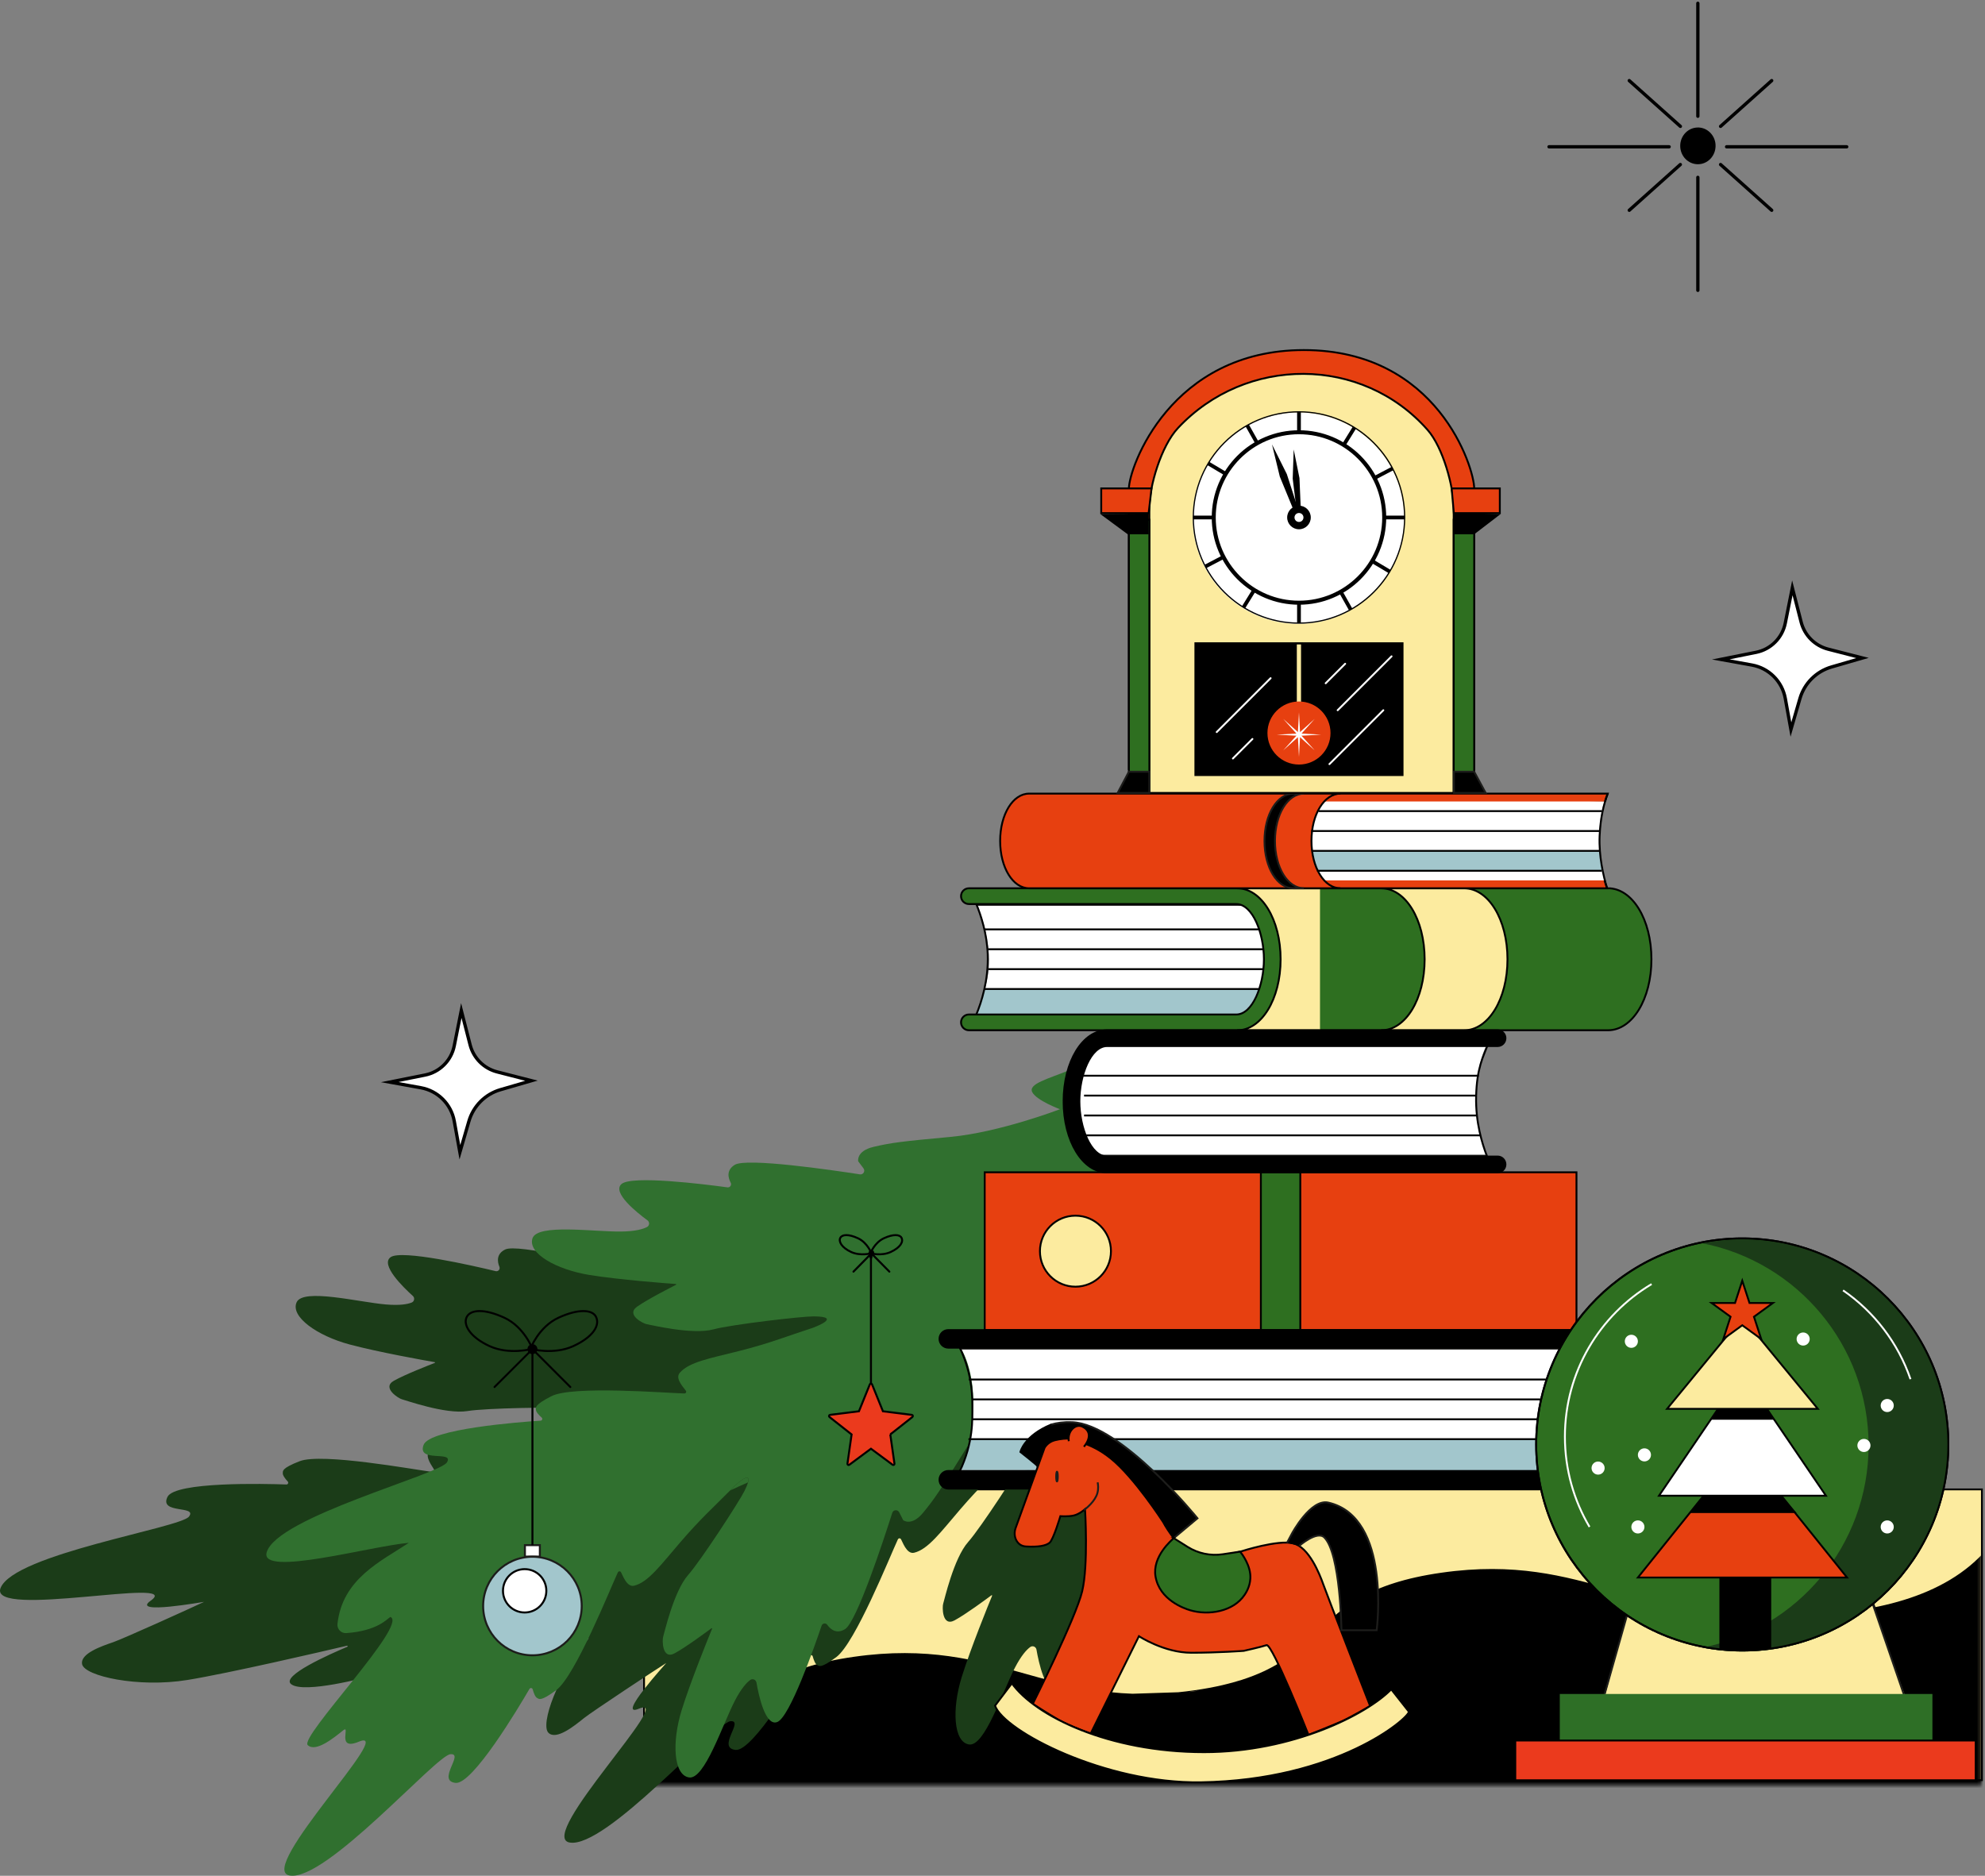 <?xml version="1.0" encoding="UTF-8"?> <svg xmlns="http://www.w3.org/2000/svg" width="601" height="568" viewBox="0 0 601 568" fill="none"><rect x="0" y="0" width="601" height="568" fill="#808080" stroke="none"/><path d="M600.067 451H195V539.044H600.067V451Z" fill="#FCEB9F" stroke="black" stroke-width="0.557" stroke-miterlimit="10"></path><mask id="mask0_821_6909" style="mask-type:luminance" maskUnits="userSpaceOnUse" x="195" y="452" width="405" height="89"><path d="M599.855 452.51H195V540.554H599.855V452.51Z" fill="white"></path></mask><g mask="url(#mask0_821_6909)"><path d="M620.46 461.888C620.176 461.648 613.272 450.287 604.892 452.549C604.87 452.549 601.783 468.803 601.771 468.82C576.14 499.427 509.487 486.528 503.023 485.151C500.193 484.55 497.457 483.87 494.771 483.145C492.526 482.555 490.313 481.931 488.118 481.312C473.659 477.245 458.703 473.032 436.382 476.231C414.071 479.423 406.354 486.873 398.898 494.083C398.642 494.329 398.386 494.579 398.129 494.824L387.787 503.277C384.6 505.283 380.795 507.116 375.964 508.671C374.181 509.234 372.264 509.769 370.18 510.254C367.6 510.855 364.769 511.385 361.655 511.83C359.972 512.07 358.328 512.271 356.723 512.427L342.882 512.878C340.592 512.794 338.386 512.633 336.24 512.399C331.688 511.602 324.01 510.153 318.95 509.145C315.992 508.387 313.105 507.573 310.241 506.771C295.776 502.703 280.821 498.496 258.505 501.695C236.188 504.888 228.477 512.337 221.021 519.542C215.003 525.354 208.824 531.327 194.894 535.066C191.645 535.941 187.968 536.693 183.778 537.295C169.602 539.323 164.493 540.159 168.493 539.663L167.117 539.852L167.173 584.635C167.173 584.635 621.218 586.312 622.934 584.468L620.46 461.877V461.888ZM359.961 512.326C360.568 512.248 361.187 512.165 361.805 512.076C362.24 512.014 362.663 511.947 363.087 511.886C361.638 512.165 360.535 512.326 359.961 512.326Z" fill="black"></path></g><path d="M439.094 386.185C445.101 385.514 429.838 395.226 439.094 386.185C433.082 386.856 432.952 384.429 434.031 381.929C435.117 379.434 437.145 373.757 434.713 376.53C432.281 379.298 416.131 401.295 411.199 405.614C406.266 409.932 402.146 414.791 400.459 412.495C398.771 410.194 399.572 402.687 399.572 402.687C399.572 402.687 385.161 415.939 377.308 428.628C369.454 441.312 367.75 443.874 364.261 448.097C360.749 452.342 358.243 450.347 358.243 450.347L357.032 447.96C356.572 447.045 355.237 447.148 354.93 448.125C352.299 456.388 344.173 481.146 340.632 483.334C338.07 484.92 336.274 483.454 335.251 482.033C334.785 481.385 333.791 481.527 333.535 482.283C331.245 489.051 323.943 509.855 320.164 511.44C316.516 512.969 314.464 503.291 313.811 499.507C313.657 498.632 312.64 498.206 311.93 498.728C310.822 499.535 309.214 501.28 307.276 505.019C303.497 512.321 298.133 528.937 293.41 528.238C288.688 527.545 288.171 517.555 291.154 507.9C293.854 499.189 299.326 485.755 300.377 483.215C300.428 483.096 300.292 482.988 300.184 483.061C298.61 484.238 292.37 488.846 289.029 490.648C285.188 492.722 285.256 486.494 285.568 485.607C285.881 484.727 288.722 471.884 293.138 466.912C296.968 462.599 308.685 444.562 310.191 441.488C314.197 433.316 307.066 440.073 306.872 440.272C301.23 446.074 297.235 449.455 290.688 457.092C284.773 463.991 280.982 469.173 276.766 470.179C274.425 470.736 273.186 466.554 272.72 465.985C272.481 465.696 272.01 465.781 271.856 466.122C269.436 471.327 258.951 497.512 253.212 501.78C248.365 505.383 247.967 504.434 247.455 504.201C246.813 503.911 246.347 502.593 246.069 501.558C245.944 501.098 245.33 501.018 245.091 501.428C241.847 507.008 227.867 530.443 222.713 529.886C216.855 529.249 225.486 520.822 221.145 521.197C216.798 521.572 183.299 560.004 172.411 557.918C162.404 555.997 205.353 512.457 193.38 517.43C186.385 520.334 201.898 503.462 201.705 503.581C199.182 505.15 179.247 518.288 176.781 520.282C173.821 522.675 168.468 526.982 166.081 524.732C163.473 522.283 168.746 507.303 178.298 496.058C177.23 496.711 176.616 497.092 176.616 497.092C176.616 497.092 171.701 497.563 172.65 494.989C173.605 492.415 170.581 493.688 170.581 493.688C170.581 493.688 148.573 503.121 144.277 503.917C139.987 504.706 132.514 505.587 134.082 502.371C135.156 500.166 138.685 497.575 140.805 496.16C140.987 496.041 140.833 495.768 140.64 495.847L111.454 507.73C111.454 507.73 92.065 513.009 88.156 509.98C84.957 507.502 99.708 500.95 105.158 498.654C105.351 498.575 105.255 498.291 105.05 498.336C97.282 500.16 69.523 506.621 56.76 508.707C41.837 511.145 25.556 507.525 24.858 503.928C24.233 500.706 30.728 498.478 34.33 497.245C37.337 496.217 59.084 486.369 61.755 485.067C61.953 484.965 39.405 489.091 45.599 484.721C56.191 477.248 -3.55 490.358 0.167 480.874C4.213 470.548 54.583 462.701 57.22 459.229C59.856 455.757 48.116 458.558 50.708 453.268C52.986 448.608 80.263 449.284 86.712 449.512C87.19 449.529 87.445 448.966 87.121 448.614C86.394 447.824 85.53 446.727 85.621 446.034C85.695 445.483 85.11 444.636 90.747 442.454C97.413 439.874 125.155 444.966 130.849 445.699C131.224 445.75 131.548 445.397 131.429 445.039C131.201 444.346 128.32 441.062 130.042 439.385C133.139 436.351 139.543 435.913 148.533 434.583C158.483 433.117 163.473 431.543 171.388 429.867C171.655 429.81 181.174 427.378 172.127 426.406C168.723 426.043 147.22 426.338 141.526 427.276C134.969 428.355 122.592 423.917 121.683 423.713C120.768 423.502 115.461 420.241 119.262 418.098C122.569 416.234 129.798 413.41 131.627 412.706C131.752 412.654 131.73 412.49 131.605 412.467C128.894 411.995 114.608 409.461 105.806 407.103C96.049 404.483 87.872 398.715 89.804 394.351C91.73 389.987 108.647 394.311 116.841 394.999C121.041 395.357 123.371 394.925 124.644 394.419C125.468 394.095 125.649 393.004 124.99 392.413C122.138 389.839 115.04 382.946 118.279 380.673C121.638 378.32 143.129 383.236 150.079 384.912C150.852 385.094 151.505 384.332 151.204 383.594C150.55 381.969 150.266 379.667 152.971 378.349C156.716 376.519 181.992 382.849 190.385 385.031C191.368 385.287 192.17 384.213 191.641 383.338L190.266 381.037C190.266 381.037 189.919 377.86 195.38 377.15C200.813 376.445 203.893 376.377 218.809 376.496C233.726 376.616 252.621 371.496 252.621 371.496C252.621 371.496 245.847 368.16 244.802 365.512C243.756 362.858 250.069 361.96 256.349 360.096C262.633 358.227 289.853 356.295 293.49 355.709C297.127 355.13 291.251 353.823 288.563 353.402C285.875 352.987 283.886 351.578 287.66 346.85C291.433 342.128 302.184 343.549 314.765 340.537C327.352 337.531 365.21 332.644 374.097 328.024C382.564 323.626 415.614 333.28 439.668 326.359" fill="#1B3C18"></path><path d="M131.764 452.364C131.247 449.676 131.156 450.546 131.764 452.364Z" fill="#30702F"></path><path d="M353.305 307.851C350.026 312.931 352.14 314.13 354.856 314.278C357.578 314.42 363.556 315.13 359.993 316.073C356.436 317.022 329.546 321.676 323.483 324.165C317.419 326.66 311.237 328.183 312.538 330.717C313.845 333.252 320.925 335.883 320.925 335.883C320.925 335.883 302.639 342.884 287.779 344.259C272.925 345.634 269.873 346.02 264.537 347.265C259.173 348.515 259.838 351.646 259.838 351.646L261.44 353.788C262.054 354.612 261.366 355.76 260.361 355.601C251.791 354.277 226.004 350.515 222.464 352.715C219.901 354.306 220.418 356.562 221.23 358.113C221.605 358.818 221.031 359.647 220.242 359.539C213.161 358.573 191.283 355.84 188.181 358.522C185.186 361.102 192.937 367.256 196.034 369.524C196.75 370.046 196.676 371.149 195.886 371.552C194.67 372.183 192.397 372.848 188.186 372.916C179.964 373.047 162.7 370.45 161.217 374.979C159.734 379.519 168.445 384.435 178.418 386.06C187.419 387.526 201.887 388.606 204.632 388.805C204.757 388.816 204.796 388.981 204.677 389.043C202.927 389.93 196.023 393.464 192.914 395.652C189.345 398.164 194.954 400.88 195.886 400.994C196.812 401.102 209.575 404.278 215.991 402.545C221.56 401.039 242.926 398.584 246.353 398.607C255.451 398.664 246.222 402.039 245.961 402.119C238.255 404.591 233.448 406.653 223.697 409.114C214.883 411.342 208.558 412.421 205.774 415.751C204.234 417.598 207.427 420.57 207.729 421.241C207.876 421.582 207.592 421.962 207.217 421.951C201.478 421.803 173.366 419.524 166.99 422.758C161.603 425.497 162.274 426.27 162.257 426.832C162.228 427.531 163.2 428.537 164.007 429.253C164.359 429.566 164.16 430.151 163.689 430.185C157.245 430.606 130.036 432.674 128.241 437.538C126.201 443.067 137.589 439.095 135.316 442.817C133.048 446.539 83.718 459.41 80.734 470.082C78.626 477.623 112.449 468.122 123.791 467.179C115.444 472.713 103.681 478.01 102.175 491.722C102.004 493.29 103.283 494.625 104.857 494.512C114.273 493.836 117.217 490.221 118.188 489.619C123.831 491.739 90.56 525.988 93.174 528.431C95.56 530.681 100.913 526.374 103.874 523.982C106.34 521.987 101.601 530.323 108.602 527.414C120.569 522.442 77.62 565.987 87.627 567.902C98.515 569.988 132.014 531.562 136.361 531.187C140.703 530.812 132.077 539.239 137.935 539.87C143.089 540.433 157.063 516.998 160.308 511.412C160.552 511.003 161.166 511.088 161.285 511.548C161.563 512.582 162.035 513.901 162.672 514.19C163.183 514.423 163.581 515.372 168.428 511.77C174.167 507.502 184.652 481.317 187.072 476.112C187.232 475.771 187.703 475.685 187.942 475.975C188.402 476.538 189.641 480.726 191.982 480.163C196.204 479.157 199.989 473.975 205.91 467.082C212.047 459.922 215.934 456.507 221.049 451.33C221.049 451.33 221.049 451.324 221.054 451.324C221.395 450.978 221.742 450.625 222.094 450.262C222.253 450.091 227.561 445.062 226.487 448.875C226.305 449.494 225.964 450.341 225.407 451.478C223.901 454.552 212.184 472.588 208.359 476.901C203.95 481.874 201.103 494.716 200.79 495.597C200.478 496.478 200.409 502.712 204.251 500.632C207.592 498.831 213.832 494.222 215.406 493.046C215.514 492.972 215.644 493.08 215.599 493.199C214.553 495.739 209.075 509.173 206.376 517.884C203.393 527.539 203.91 537.523 208.632 538.222C213.349 538.915 218.713 522.3 222.492 514.997C224.435 511.258 226.044 509.519 227.146 508.707C227.862 508.184 228.879 508.61 229.033 509.485C229.68 513.27 231.737 522.947 235.38 521.419C239.159 519.828 246.467 499.029 248.757 492.261C249.013 491.506 250.007 491.358 250.473 492.011C251.496 493.426 253.291 494.892 255.854 493.313C259.4 491.119 267.521 466.36 270.152 458.098C270.464 457.126 271.794 457.024 272.254 457.939L273.465 460.325C273.465 460.325 275.965 462.314 279.477 458.075C282.966 453.847 284.676 451.29 292.524 438.601C300.377 425.912 314.788 412.66 314.788 412.66C314.788 412.66 313.993 420.172 315.675 422.474C317.368 424.764 321.488 419.905 326.42 415.592C331.353 411.273 347.503 389.276 349.929 386.509C352.361 383.741 350.333 389.413 349.253 391.907C348.173 394.408 348.304 396.834 354.316 396.163L354.669 359.744C358.311 355.544 361.954 351.345 365.687 347.225C372.722 339.451 380.115 332.03 387.173 324.29L353.305 307.851ZM131.764 452.364C131.247 449.676 131.156 450.546 131.764 452.364Z" fill="#30702F"></path><path d="M131.764 452.364C131.247 449.676 131.156 450.546 131.764 452.364Z" fill="#30702F"></path><path d="M226.487 448.875C224.663 449.665 222.85 450.477 221.054 451.324C221.395 450.977 221.742 450.625 222.094 450.261C222.253 450.091 227.561 445.062 226.487 448.875Z" fill="#30702F"></path><path d="M394.793 240.308L485.953 242.694C485.941 242.217 483.845 246.695 484.282 256.378C484.561 262.549 486.345 268.192 486.345 268.192L394.793 267.783V240.308Z" fill="white"></path><path d="M484.975 263.674H397.009V257.651H484.402L484.975 263.674Z" fill="#A2C6CC"></path><path d="M481.918 408.364C479.048 404.784 467.32 408.267 462.734 408.296L290.773 408.364C290.796 407.745 295.416 414.978 294.575 427.531C294.575 427.611 294.41 429.861 294.41 429.941C294.41 437.163 290.506 445.698 290.506 445.698C293.251 448.687 306.719 445.21 311.151 445.176L462.08 446.869C466.53 446.835 474.491 449.136 477.31 445.698L481.066 440.88C485.566 435.402 489.936 424.434 485.504 418.899L481.918 408.37V408.364Z" fill="white"></path><path d="M475.088 445.42L291.075 445.147L293.956 435.782H482.793C482.793 438.146 478.827 445.437 475.088 445.414V445.42Z" fill="#A2C6CC"></path><path d="M388.9 272.681L295.706 274C295.717 273.522 299.849 282.898 299.411 292.582C299.133 298.753 295.467 307.447 295.467 307.447L390.349 308.515L388.906 272.681H388.9Z" fill="white"></path><path d="M472.912 309.106L295.462 308.515L297.974 299.764H482.794C482.794 302.128 476.651 309.129 472.912 309.101V309.106Z" fill="#A2C6CC"></path><path d="M455.057 281.347L444.51 338.843L453.932 434.561L339.752 435.782H298.076V421.008H332.705V339.736H331.387C329.279 339.736 327.551 338.008 327.551 335.9V330.376C327.551 328.257 329.273 326.541 331.387 326.541H332.705L374.927 307.152L375.859 306.737C378.791 304.941 379.581 302.793 381.041 299.679L381.132 299.48L332.694 281.347H455.051H455.057Z" fill="white"></path><path d="M331.433 315.437L450.204 316.505C450.187 315.886 446.351 323.205 446.914 335.763C447.272 343.764 451.198 352.527 451.198 352.527L331.433 351.055L321.84 333.473L331.433 315.431V315.437Z" fill="white"></path><path d="M384.252 309.59H294.223C294.661 308.93 295.075 308.214 295.462 307.447H385.258C384.94 308.203 384.604 308.919 384.246 309.59H384.252Z" fill="white" stroke="#1D1D1B" stroke-width="0.568" stroke-miterlimit="10"></path><path d="M295.706 274C295.252 273.045 294.757 272.158 294.229 271.363H384.258C384.69 272.181 385.099 273.062 385.474 274H295.712H295.706Z" fill="white" stroke="#1D1D1B" stroke-width="0.568" stroke-miterlimit="10"></path><path d="M486.851 268.976H293.359C292.041 268.976 290.973 270.045 290.973 271.363C290.973 272.681 292.041 273.75 293.359 273.75H374.302C379.24 273.75 382.678 282.563 382.678 290.473C382.678 298.384 379.24 307.197 374.302 307.197H293.359C292.041 307.197 290.973 308.266 290.973 309.584C290.973 310.902 292.041 311.971 293.359 311.971H486.851C494.227 311.971 500.006 302.526 500.006 290.468C500.006 278.409 494.227 268.965 486.851 268.965V268.976Z" fill="#2E6F20" stroke="black" stroke-width="0.568" stroke-miterlimit="10"></path><path d="M399.658 268.976H374.575C381.951 268.976 387.73 278.421 387.73 290.479C387.73 302.537 381.951 311.982 374.575 311.982H399.658" fill="#FCEB9F"></path><path d="M399.658 268.976H374.575C381.951 268.976 387.73 278.421 387.73 290.479C387.73 302.537 381.951 311.982 374.575 311.982H399.658" stroke="black" stroke-width="0.568" stroke-miterlimit="10"></path><path d="M431.338 290.479C431.338 302.537 425.559 311.982 418.183 311.982H443.266C450.642 311.982 456.421 302.537 456.421 290.479C456.421 278.421 450.642 268.976 443.266 268.976H418.183C425.559 268.976 431.338 278.421 431.338 290.479Z" fill="#FCEB9F" stroke="black" stroke-width="0.568" stroke-miterlimit="10"></path><path d="M477.31 354.976H298.138V402.755H477.31V354.976Z" fill="#E74010" stroke="black" stroke-width="0.568" stroke-miterlimit="10"></path><path d="M393.697 354.976H381.752V402.755H393.697V354.976Z" fill="#2E6F20" stroke="black" stroke-width="0.568" stroke-miterlimit="10"></path><path d="M325.614 389.617C331.552 389.617 336.365 384.804 336.365 378.866C336.365 372.928 331.552 368.114 325.614 368.114C319.676 368.114 314.862 372.928 314.862 378.866C314.862 384.804 319.676 389.617 325.614 389.617Z" fill="#FCEB9F" stroke="black" stroke-width="0.568" stroke-miterlimit="10"></path><path d="M485.816 266.59C486.049 267.419 486.305 268.215 486.584 268.976H381.774C381.536 268.209 381.314 267.408 381.109 266.59" fill="#E74010"></path><path d="M485.816 266.59C486.049 267.419 486.305 268.215 486.584 268.976H381.774C381.536 268.209 381.314 267.408 381.109 266.59" stroke="black" stroke-width="0.568" stroke-miterlimit="10"></path><path d="M381.234 242.7C381.445 241.876 381.683 241.081 381.933 240.313H486.771C486.476 241.075 486.203 241.87 485.958 242.7" fill="#E74010"></path><path d="M381.234 242.7C381.445 241.876 381.683 241.081 381.933 240.313H486.771C486.476 241.075 486.203 241.87 485.958 242.7" stroke="black" stroke-width="0.568" stroke-miterlimit="10"></path><path d="M397.072 254.645C397.072 246.61 400.925 240.313 405.84 240.313H311.583C306.668 240.313 302.815 246.61 302.815 254.645C302.815 262.68 306.668 268.976 311.583 268.976H405.84C400.925 268.976 397.072 262.68 397.072 254.645Z" fill="#E74010" stroke="black" stroke-width="0.568" stroke-miterlimit="10"></path><path d="M386.025 254.645C386.025 246.61 389.877 240.313 394.793 240.313H391.616C386.701 240.313 382.848 246.61 382.848 254.645C382.848 262.68 386.701 268.976 391.616 268.976H394.793C389.877 268.976 386.025 262.68 386.025 254.645Z" fill="black" stroke="#1D1D1B" stroke-width="0.568" stroke-miterlimit="10"></path><path d="M330.273 314.369H451.625C451.187 315.028 450.772 315.744 450.386 316.511H329.262C329.58 315.755 329.915 315.039 330.273 314.369Z" fill="white" stroke="#1D1D1B" stroke-width="0.568" stroke-miterlimit="10"></path><path d="M450.153 349.953C450.608 350.907 451.102 351.794 451.63 352.589H330.279C329.847 351.771 329.438 350.89 329.063 349.953H450.153Z" fill="white" stroke="#1D1D1B" stroke-width="0.568" stroke-miterlimit="10"></path><path d="M335.183 354.976H453.42C454.739 354.976 455.807 353.908 455.807 352.59C455.807 351.271 454.739 350.203 453.42 350.203H335.183C330.245 350.203 326.807 341.389 326.807 333.479C326.807 325.569 330.245 316.755 335.183 316.755H453.42C454.739 316.755 455.807 315.687 455.807 314.369C455.807 313.05 454.739 311.982 453.42 311.982H335.183C327.807 311.982 322.028 321.426 322.028 333.485C322.028 345.543 327.807 354.988 335.183 354.988V354.976Z" fill="black" stroke="black" stroke-width="0.568" stroke-miterlimit="10"></path><path d="M480.566 448.085H289.126C289.615 447.352 290.075 446.551 290.507 445.693H481.691C481.339 446.534 480.964 447.335 480.566 448.085Z" fill="white" stroke="#1D1D1B" stroke-width="0.568" stroke-miterlimit="10"></path><path d="M290.774 408.364C290.263 407.296 289.717 406.307 289.126 405.42H480.566C481.049 406.33 481.504 407.318 481.919 408.364H290.774Z" fill="white" stroke="#1D1D1B" stroke-width="0.568" stroke-miterlimit="10"></path><path d="M475.088 402.755H287.12C285.648 402.755 284.455 403.949 284.455 405.42C284.455 406.892 285.648 408.086 287.12 408.086H475.088C480.594 408.086 484.436 417.922 484.436 426.753C484.436 435.584 480.594 445.42 475.088 445.42H287.12C285.648 445.42 284.455 446.613 284.455 448.085C284.455 449.557 285.648 450.75 287.12 450.75H475.088C483.322 450.75 489.766 440.209 489.766 426.753C489.766 413.297 483.316 402.755 475.088 402.755Z" fill="black" stroke="black" stroke-width="0.568" stroke-miterlimit="10"></path><path d="M290.518 407.91C293.887 415.036 294.405 420.889 294.399 425.702C294.399 429.702 294.791 436.72 290.506 445.699" stroke="black" stroke-width="0.568" stroke-miterlimit="10"></path><path d="M486.771 240.308C485.635 243.325 484.566 247.456 484.316 253.156C484.055 259.151 485.436 265.277 486.584 268.976" stroke="black" stroke-width="0.568" stroke-miterlimit="10"></path><path d="M295.626 273.835C296.951 277.051 298.82 282.592 299.053 288.951C299.337 296.895 297.093 303.572 295.655 307.072" stroke="black" stroke-width="0.568" stroke-miterlimit="10"></path><path d="M450.392 316.511C449.17 319.801 447.119 323.313 446.925 332.041C446.755 339.872 448.744 346.265 450.153 349.958" stroke="black" stroke-width="0.568" stroke-miterlimit="10"></path><path d="M447.732 325.734H327.62" stroke="black" stroke-width="0.568" stroke-miterlimit="10"></path><path d="M446.914 331.751H328.222" stroke="black" stroke-width="0.568" stroke-miterlimit="10"></path><path d="M446.914 337.775H328.222" stroke="black" stroke-width="0.568" stroke-miterlimit="10"></path><path d="M448.232 343.793H327.545" stroke="black" stroke-width="0.568" stroke-miterlimit="10"></path><path d="M381.467 281.421H298.024" stroke="black" stroke-width="0.568" stroke-miterlimit="10"></path><path d="M382.326 287.439H299.15" stroke="black" stroke-width="0.568" stroke-miterlimit="10"></path><path d="M382.519 293.462H299.15" stroke="black" stroke-width="0.568" stroke-miterlimit="10"></path><path d="M381.132 299.48H298.024" stroke="black" stroke-width="0.568" stroke-miterlimit="10"></path><path d="M484.976 245.609H399.197" stroke="black" stroke-width="0.568" stroke-miterlimit="10"></path><path d="M484.208 251.633H397.009" stroke="black" stroke-width="0.568" stroke-miterlimit="10"></path><path d="M484.402 257.651H397.26" stroke="black" stroke-width="0.568" stroke-miterlimit="10"></path><path d="M484.976 263.674H398.766" stroke="black" stroke-width="0.568" stroke-miterlimit="10"></path><path d="M485.055 417.723H293.342" stroke="black" stroke-width="0.568" stroke-miterlimit="10"></path><path d="M485.055 423.747H294.257" stroke="black" stroke-width="0.568" stroke-miterlimit="10"></path><path d="M485.055 429.765H294.257" stroke="black" stroke-width="0.568" stroke-miterlimit="10"></path><path d="M485.055 435.788H293.223" stroke="black" stroke-width="0.568" stroke-miterlimit="10"></path><path d="M494.568 480.499L483.856 519.993L578.442 517.333L562.361 472.094L494.568 480.499Z" fill="#FCEB9F" stroke="black" stroke-width="0.568" stroke-miterlimit="10"></path><path d="M481.861 527.039L494.568 482.209" stroke="#1D1D1B" stroke-width="0.568" stroke-miterlimit="10"></path><path d="M527.504 499.785C561.964 499.785 589.899 471.85 589.899 437.391C589.899 402.931 561.964 374.996 527.504 374.996C493.044 374.996 465.109 402.931 465.109 437.391C465.109 471.85 493.044 499.785 527.504 499.785Z" fill="#2E6F20" stroke="black" stroke-width="0.568" stroke-miterlimit="10"></path><path d="M581.233 527.039L567.003 485.692" stroke="#1D1D1B" stroke-width="0.568" stroke-miterlimit="10"></path><path d="M585.08 512.946H472.258V527.039H585.08V512.946Z" fill="#2E6F26"></path><path d="M527.572 375.297C523.429 375.297 519.383 375.707 515.462 376.474C544.125 382.111 565.753 407.375 565.753 437.692C565.753 468.009 544.131 493.273 515.462 498.91C519.378 499.683 523.429 500.087 527.572 500.087C562.031 500.087 589.967 472.151 589.967 437.692C589.967 403.233 562.031 375.297 527.572 375.297Z" fill="#1B3C18"></path><path d="M558.019 390.726C567.429 397.209 574.675 406.608 578.442 417.621" stroke="white" stroke-width="0.568" stroke-miterlimit="10"></path><path d="M481.265 462.365C476.525 454.359 473.809 445.011 473.809 435.032C473.809 415.393 484.339 398.215 500.057 388.833" stroke="white" stroke-width="0.568" stroke-miterlimit="10"></path><path d="M536.272 499.359L527.771 499.962L520.583 499.359V473.964H536.272V499.359Z" fill="black"></path><path d="M527.566 438.254L559.224 477.68H495.909L527.566 438.254Z" fill="#E74010" stroke="black" stroke-width="0.568" stroke-miterlimit="10"></path><path d="M527.566 415.729L552.837 452.915H502.296L527.566 415.729Z" fill="white" stroke="black" stroke-width="0.568" stroke-miterlimit="10"></path><path d="M537.193 429.895H517.929L521.662 424.662H533.471L537.193 429.895Z" fill="black"></path><path d="M543.966 458.149H511.587L515.792 452.916H539.341L543.966 458.149Z" fill="black"></path><path d="M527.566 398.846L550.382 426.605H504.745L527.566 398.846Z" fill="#FCEB9F" stroke="black" stroke-width="0.568" stroke-miterlimit="10"></path><path d="M527.504 387.816L529.697 394.555H536.783L531.05 398.721L533.243 405.466L527.504 401.301L521.77 405.466L523.958 398.721L518.224 394.555H525.316L527.504 387.816Z" fill="#E74010" stroke="black" stroke-width="0.568" stroke-miterlimit="10"></path><path d="M564.344 439.675C565.439 439.675 566.327 438.787 566.327 437.692C566.327 436.596 565.439 435.708 564.344 435.708C563.248 435.708 562.36 436.596 562.36 437.692C562.36 438.787 563.248 439.675 564.344 439.675Z" fill="white"></path><path d="M571.396 464.349C572.491 464.349 573.379 463.461 573.379 462.366C573.379 461.27 572.491 460.382 571.396 460.382C570.301 460.382 569.413 461.27 569.413 462.366C569.413 463.461 570.301 464.349 571.396 464.349Z" fill="white"></path><path d="M495.909 464.349C497.004 464.349 497.892 463.461 497.892 462.366C497.892 461.27 497.004 460.382 495.909 460.382C494.813 460.382 493.925 461.27 493.925 462.366C493.925 463.461 494.813 464.349 495.909 464.349Z" fill="white"></path><path d="M545.944 407.449C547.039 407.449 547.927 406.561 547.927 405.466C547.927 404.371 547.039 403.483 545.944 403.483C544.848 403.483 543.96 404.371 543.96 405.466C543.96 406.561 544.848 407.449 545.944 407.449Z" fill="white"></path><path d="M571.396 427.583C572.491 427.583 573.379 426.695 573.379 425.599C573.379 424.504 572.491 423.616 571.396 423.616C570.301 423.616 569.413 424.504 569.413 425.599C569.413 426.695 570.301 427.583 571.396 427.583Z" fill="white"></path><path d="M493.925 408.137C495.02 408.137 495.908 407.249 495.908 406.154C495.908 405.058 495.02 404.17 493.925 404.17C492.83 404.17 491.942 405.058 491.942 406.154C491.942 407.249 492.83 408.137 493.925 408.137Z" fill="white"></path><path d="M483.856 446.528C484.951 446.528 485.839 445.641 485.839 444.545C485.839 443.45 484.951 442.562 483.856 442.562C482.76 442.562 481.873 443.45 481.873 444.545C481.873 445.641 482.76 446.528 483.856 446.528Z" fill="white"></path><path d="M497.886 442.528C498.981 442.528 499.869 441.64 499.869 440.545C499.869 439.449 498.981 438.562 497.886 438.562C496.791 438.562 495.903 439.449 495.903 440.545C495.903 441.64 496.791 442.528 497.886 442.528Z" fill="white"></path><path d="M527.504 499.785C561.964 499.785 589.899 471.85 589.899 437.391C589.899 402.931 561.964 374.996 527.504 374.996C493.044 374.996 465.109 402.931 465.109 437.391C465.109 471.85 493.044 499.785 527.504 499.785Z" stroke="black" stroke-width="0.568" stroke-miterlimit="10"></path><path d="M598.184 527.039H458.785V539.075H598.184V527.039Z" fill="#EB3A1D" stroke="black" stroke-width="0.568" stroke-miterlimit="10"></path><path d="M446.346 232.892H341.792V148C341.792 141.55 354.458 106 394.776 106C435.304 106 446.346 141.664 446.346 147.892V232.886V232.892Z" fill="#E74010" stroke="black" stroke-width="0.568" stroke-miterlimit="10"></path><path d="M440.14 240.103H347.991V153.739C347.991 147.289 351.526 135.089 356.651 129.611C377.194 107.671 412.346 107.631 432.23 130.174C436.935 135.504 440.134 147.505 440.134 153.739V240.103H440.14Z" fill="#FCEB9F" stroke="black" stroke-width="0.568" stroke-miterlimit="10"></path><path d="M347.997 157.376H341.792V240.097H347.997V157.376Z" fill="#2E6F20" stroke="black" stroke-width="0.568" stroke-miterlimit="10"></path><path d="M446.345 157.376H440.14V240.097H446.345V157.376Z" fill="#2E6F20" stroke="black" stroke-width="0.568" stroke-miterlimit="10"></path><path d="M446.346 161.786H440.22V155.37L454.369 155.637L446.346 161.786Z" fill="black"></path><path d="M449.818 240.103H440.22V233.688H446.346L449.818 240.103Z" fill="black" stroke="#1D1D1B" stroke-width="0.568" stroke-miterlimit="10"></path><path d="M347.997 240.103H338.394L341.792 233.688H347.997V240.103Z" fill="black" stroke="#1D1D1B" stroke-width="0.568" stroke-miterlimit="10"></path><path d="M341.439 161.786H347.775V155.506L333.131 155.654L341.439 161.786Z" fill="black"></path><path d="M424.939 194.495H361.641V234.983H424.939V194.495Z" fill="black"></path><path d="M394.202 194.853H392.355V216.213H394.202V194.853Z" fill="#FCEB9F" stroke="black" stroke-width="0.568" stroke-miterlimit="10"></path><path d="M393.293 231.511C398.565 231.511 402.84 227.237 402.84 221.964C402.84 216.692 398.565 212.417 393.293 212.417C388.02 212.417 383.746 216.692 383.746 221.964C383.746 227.237 388.02 231.511 393.293 231.511Z" fill="#E74010"></path><path d="M400.038 222.453L393.634 222.8L393.293 229.198L392.946 222.8L386.542 222.453L392.946 222.106L393.293 215.702L393.634 222.106L400.038 222.453Z" fill="white"></path><path d="M398.061 217.68L393.776 222.453L398.061 227.226L393.293 222.942L388.52 227.221L392.804 222.453L388.52 217.68L393.293 221.964L398.061 217.68Z" fill="white"></path><path d="M393.117 188.903C410.789 188.903 425.115 174.577 425.115 156.904C425.115 139.232 410.789 124.906 393.117 124.906C375.444 124.906 361.118 139.232 361.118 156.904C361.118 174.577 375.444 188.903 393.117 188.903Z" fill="white"></path><path d="M393.293 182.828C389.764 182.828 386.343 182.135 383.121 180.777C380.007 179.458 377.217 177.578 374.813 175.179C372.415 172.781 370.529 169.986 369.216 166.872C367.852 163.65 367.165 160.229 367.165 156.7C367.165 153.171 367.858 149.75 369.216 146.528C370.534 143.414 372.415 140.624 374.813 138.22C377.211 135.822 380.007 133.935 383.121 132.623C386.343 131.259 389.764 130.571 393.293 130.571C396.822 130.571 400.243 131.265 403.465 132.623C406.579 133.941 409.369 135.822 411.773 138.22C414.171 140.618 416.057 143.414 417.37 146.528C418.734 149.75 419.422 153.171 419.422 156.7C419.422 160.229 418.728 163.65 417.37 166.872C416.052 169.986 414.171 172.776 411.773 175.179C409.375 177.578 406.579 179.464 403.465 180.777C400.243 182.141 396.822 182.828 393.293 182.828ZM393.293 131.208C379.24 131.208 367.807 142.641 367.807 156.694C367.807 170.747 379.24 182.18 393.293 182.18C407.346 182.18 418.779 170.747 418.779 156.694C418.779 142.641 407.346 131.208 393.293 131.208Z" fill="black" stroke="black" stroke-width="0.568" stroke-miterlimit="10"></path><path d="M393.293 188.869C388.951 188.869 384.735 188.017 380.768 186.34C376.938 184.721 373.495 182.402 370.54 179.447C367.585 176.492 365.266 173.054 363.647 169.219C361.971 165.252 361.118 161.041 361.118 156.694C361.118 152.347 361.971 148.136 363.647 144.17C365.266 140.34 367.585 136.896 370.54 133.941C373.495 130.986 376.933 128.668 380.768 127.048C384.735 125.372 388.946 124.52 393.293 124.52C397.64 124.52 401.851 125.372 405.817 127.048C409.647 128.668 413.091 130.986 416.046 133.941C419.001 136.896 421.319 140.334 422.939 144.17C424.615 148.136 425.468 152.347 425.468 156.694C425.468 161.041 424.615 165.252 422.939 169.219C421.319 173.049 419.001 176.492 416.046 179.447C413.091 182.402 409.653 184.721 405.817 186.34C401.851 188.017 397.64 188.869 393.293 188.869ZM393.293 124.883C375.751 124.883 361.482 139.152 361.482 156.694C361.482 174.236 375.751 188.505 393.293 188.505C410.835 188.505 425.104 174.236 425.104 156.694C425.104 139.152 410.835 124.883 393.293 124.883Z" fill="black"></path><path d="M393.293 182.55V188.721" stroke="black" stroke-width="1.137" stroke-miterlimit="10"></path><path d="M393.293 124.684V130.85" stroke="black" stroke-width="1.137" stroke-miterlimit="10"></path><path d="M419.137 156.7H425.308" stroke="black" stroke-width="1.137" stroke-miterlimit="10"></path><path d="M361.271 156.7H367.443" stroke="black" stroke-width="1.137" stroke-miterlimit="10"></path><path d="M370.386 168.69L364.925 171.549" stroke="black" stroke-width="1.137" stroke-miterlimit="10"></path><path d="M421.654 141.852L416.193 144.716" stroke="black" stroke-width="1.137" stroke-miterlimit="10"></path><path d="M415.495 169.935L420.797 173.094" stroke="black" stroke-width="1.137" stroke-miterlimit="10"></path><path d="M365.783 140.312L371.085 143.465" stroke="black" stroke-width="1.137" stroke-miterlimit="10"></path><path d="M379.717 178.697L376.478 183.948" stroke="black" stroke-width="1.137" stroke-miterlimit="10"></path><path d="M410.102 129.452L406.863 134.703" stroke="black" stroke-width="1.137" stroke-miterlimit="10"></path><path d="M405.959 179.237L408.976 184.613" stroke="black" stroke-width="1.137" stroke-miterlimit="10"></path><path d="M377.603 128.793L380.626 134.169" stroke="black" stroke-width="1.137" stroke-miterlimit="10"></path><path d="M393.293 160.269C395.267 160.269 396.867 158.669 396.867 156.694C396.867 154.72 395.267 153.12 393.293 153.12C391.319 153.12 389.718 154.72 389.718 156.694C389.718 158.669 391.319 160.269 393.293 160.269Z" fill="black"></path><path d="M393.964 157.217L392.918 157.302L391.395 144.937L391.696 136.106L393.441 144.767L393.964 157.217Z" fill="black"></path><path d="M393.964 157.041L392.878 157.438L387.491 144.329L385.122 134.572L389.611 143.556L393.964 157.041Z" fill="black"></path><path d="M393.293 158.052C394.043 158.052 394.651 157.444 394.651 156.694C394.651 155.944 394.043 155.336 393.293 155.336C392.543 155.336 391.935 155.944 391.935 156.694C391.935 157.444 392.543 158.052 393.293 158.052Z" fill="white"></path><path d="M421.325 198.74L405.004 215.06" stroke="white" stroke-width="0.568" stroke-miterlimit="10" stroke-linecap="round"></path><path d="M407.283 200.99L401.374 206.9" stroke="white" stroke-width="0.568" stroke-miterlimit="10" stroke-linecap="round"></path><path d="M379.2 223.766L373.285 229.675" stroke="white" stroke-width="0.568" stroke-miterlimit="10" stroke-linecap="round"></path><path d="M384.707 205.354L368.386 221.674" stroke="white" stroke-width="0.568" stroke-miterlimit="10" stroke-linecap="round"></path><path d="M418.83 215.06L402.51 231.38" stroke="white" stroke-width="0.568" stroke-miterlimit="10" stroke-linecap="round"></path><path d="M347.775 155.37H333.421V147.897H348.65L347.775 155.37Z" fill="#E74010" stroke="black" stroke-width="0.568" stroke-miterlimit="10"></path><path d="M454.102 155.37H440.179L439.515 147.897H454.102V155.37Z" fill="#E74010" stroke="black" stroke-width="0.568" stroke-miterlimit="10"></path><path d="M314.214 444.045C314.214 443.784 308.952 439.652 308.952 439.652C308.952 439.652 310.066 434.748 318.226 431.384L323.653 435.68L314.22 444.045H314.214Z" fill="black" stroke="black" stroke-width="0.568" stroke-miterlimit="10"></path><path d="M355.379 465.758L362.562 459.752C362.562 459.752 339.456 431.214 324.54 430.64C322.091 430.543 319.999 430.845 318.221 431.384" fill="black"></path><path d="M355.379 465.758L362.562 459.752C362.562 459.752 339.456 431.214 324.54 430.64C322.091 430.543 319.999 430.845 318.221 431.384" stroke="#1D1D1B" stroke-width="0.568" stroke-miterlimit="10"></path><path d="M323.494 435.681C324.863 436.385 329.949 436.539 336.217 441.551C343.44 447.324 352.157 460.877 352.157 460.877C352.157 460.877 355.845 467.952 360.499 470.339C365.153 472.731 375.864 469.742 375.864 469.742C375.864 469.742 386.923 466.156 391.605 467.35C396.288 468.543 399.475 476.413 400.669 479.8C401.862 483.187 414.835 516.578 414.835 516.578C414.835 516.578 408.846 520.078 406.152 521.272C403.459 522.465 396.168 525.34 396.168 525.34C396.168 525.34 385.189 497.592 383.468 498.166C381.746 498.74 376.575 499.888 376.575 499.888C376.575 499.888 368.915 500.462 360.68 500.462C352.446 500.462 344.837 495.45 344.837 495.45L330.228 524.925C330.228 524.925 323.59 522.567 320.476 520.766C317.385 518.981 312.691 515.941 312.691 515.941C312.691 515.941 325.733 489.904 327.648 481.857C329.563 473.816 328.517 456.996 328.517 456.996C328.517 456.996 326.795 458.53 325.073 458.911C323.352 459.292 321.05 459.104 321.05 459.104C321.05 459.104 318.942 466.19 317.794 467.145C316.646 468.1 314.351 468.486 310.708 468.293C309.191 468.213 308.31 467.435 307.793 466.554C307.111 465.389 307.048 463.957 307.503 462.684L316.26 438.42C316.26 438.42 317.129 436.709 319.323 436.124C320.959 435.692 323.187 435.51 323.488 435.664L323.494 435.681Z" fill="#E74010" stroke="black" stroke-width="0.568" stroke-miterlimit="10"></path><path d="M393.344 468.117C393.344 468.117 398.777 463.349 400.97 465.554C405.874 470.481 406.153 493.648 406.153 493.648H416.813C416.813 493.648 421.371 459.388 402.169 454.996C396.799 453.768 391.111 464.457 391.111 464.457L389.656 467.196" fill="black"></path><path d="M393.344 468.117C393.344 468.117 398.777 463.349 400.97 465.554C405.874 470.481 406.153 493.648 406.153 493.648H416.813C416.813 493.648 421.371 459.388 402.169 454.996C396.799 453.768 391.111 464.457 391.111 464.457L389.656 467.196" stroke="#1D1D1B" stroke-width="0.568" stroke-miterlimit="10"></path><path d="M426.565 518.305C426.565 520.254 404.874 539.069 363.573 539.694C334.66 540.132 303.997 524.227 301.27 516.493L306.367 509.725C313.43 519.578 335.626 530.568 364.539 530.568C391.412 530.568 413.949 519.067 421.223 511.537L426.559 518.305H426.565Z" fill="#FCEB9F" stroke="black" stroke-width="0.568" stroke-miterlimit="10"></path><path d="M355.379 465.758C354.867 466.27 348.781 471.27 349.867 477.436C351.1 484.42 358.391 487.011 360.34 487.591C365.943 489.256 373.421 488 376.808 482.954C377.2 482.368 378.416 480.584 378.569 477.999C378.797 474.168 376.069 470.549 375.455 469.85C375.455 469.85 372.864 470.259 370.17 470.645C366.488 471.179 362.738 470.39 359.59 468.412L355.373 465.758H355.379Z" fill="#2E6F20" stroke="black" stroke-width="0.568" stroke-miterlimit="10"></path><path d="M320.028 448.591C320.162 448.591 320.272 447.93 320.272 447.114C320.272 446.298 320.162 445.636 320.028 445.636C319.893 445.636 319.783 446.298 319.783 447.114C319.783 447.93 319.893 448.591 320.028 448.591Z" stroke="#1D1D1B" stroke-width="0.568" stroke-miterlimit="10"></path><path d="M332.33 448.864C332.472 449.546 332.626 450.728 332.262 452.103C331.603 454.597 328.727 456.905 328.188 457.257" stroke="#1D1D1B" stroke-width="0.568" stroke-miterlimit="10"></path><path d="M323.596 436.397C323.13 433.305 325.659 431.038 327.665 431.964C329.591 432.851 330.756 434.857 328.182 438.096" fill="#E74010"></path><path d="M323.596 436.397C323.13 433.305 325.659 431.038 327.665 431.964C329.591 432.851 330.756 434.857 328.182 438.096" stroke="black" stroke-width="0.568" stroke-miterlimit="10"></path><path d="M514.06 1V35.2" stroke="black" stroke-miterlimit="10" stroke-linecap="round"></path><path d="M522.76 44.45H559.13" stroke="black" stroke-miterlimit="10" stroke-linecap="round"></path><path d="M514.06 87.91V53.71" stroke="black" stroke-miterlimit="10" stroke-linecap="round"></path><path d="M520.94 38.26L536.42 24.41" stroke="black" stroke-miterlimit="10" stroke-linecap="round"></path><path d="M536.42 63.67L520.94 49.82" stroke="black" stroke-miterlimit="10" stroke-linecap="round"></path><path d="M508.77 38.26L493.29 24.41" stroke="black" stroke-miterlimit="10" stroke-linecap="round"></path><path d="M493.29 63.67L508.76 49.82" stroke="black" stroke-miterlimit="10" stroke-linecap="round"></path><path d="M505.37 44.45H469" stroke="black" stroke-miterlimit="10" stroke-linecap="round"></path><path d="M518.92 44.17C518.92 46.97 516.75 49.23 514.07 49.23C511.39 49.23 509.22 46.96 509.22 44.17C509.22 41.38 511.39 39.11 514.07 39.11C514.17 39.11 514.27 39.11 514.37 39.11C516.91 39.27 518.93 41.47 518.93 44.16L518.92 44.17Z" fill="black" stroke="black" stroke-miterlimit="10"></path><path d="M150.5 324.57L160.91 327.24L151.51 329.97C146.91 331.31 143.31 334.91 141.97 339.51L139.24 348.91L137.53 339.47C136.6 334.33 132.58 330.31 127.44 329.38L118 327.67L128.69 325.53C133.15 324.64 136.64 321.15 137.53 316.69L139.67 306L142.34 316.41C143.37 320.41 146.5 323.54 150.5 324.57Z" fill="white" stroke="black" stroke-miterlimit="10"></path><path d="M553.5 196.57L563.91 199.24L554.51 201.97C549.91 203.31 546.31 206.91 544.97 211.51L542.24 220.91L540.53 211.47C539.6 206.33 535.58 202.31 530.44 201.38L521 199.67L531.69 197.53C536.15 196.64 539.64 193.15 540.53 188.69L542.67 178L545.34 188.41C546.37 192.41 549.5 195.54 553.5 196.57Z" fill="white" stroke="black" stroke-miterlimit="10"></path><path d="M263.697 418.938V379.53" stroke="black" stroke-width="0.604" stroke-miterlimit="10"></path><path d="M269.548 434.359L276.249 429.076C276.358 428.986 276.412 428.835 276.37 428.696C276.34 428.551 276.213 428.448 276.074 428.43L267.326 427.343L264.023 419.174C263.969 419.041 263.836 418.945 263.691 418.945C263.546 418.945 263.413 419.035 263.365 419.174L260.062 427.343L251.308 428.43C251.169 428.454 251.048 428.557 251.012 428.696C250.976 428.835 251.024 428.992 251.139 429.076L257.841 434.359L256.579 443.204C256.561 443.355 256.627 443.5 256.754 443.567C256.808 443.603 256.874 443.621 256.935 443.621C257.007 443.621 257.086 443.591 257.146 443.548L263.703 438.682L270.26 443.548C270.369 443.633 270.532 443.639 270.652 443.567C270.779 443.494 270.84 443.349 270.816 443.198L269.554 434.353L269.548 434.359Z" fill="#EB3A1D" stroke="black" stroke-width="0.604" stroke-miterlimit="10"></path><path d="M263.546 379.494C263.546 379.494 266.849 380.436 269.717 379.096C272.585 377.756 273.605 376.029 272.941 374.791C272.41 373.795 270.46 373.626 267.592 374.966C264.724 376.307 263.546 379.501 263.546 379.501V379.494Z" stroke="black" stroke-width="0.604" stroke-miterlimit="10"></path><path d="M263.836 379.494C263.836 379.494 260.533 380.436 257.666 379.096C254.798 377.755 253.801 375.89 254.441 374.791C255.021 373.789 256.923 373.626 259.791 374.966C262.659 376.306 263.836 379.5 263.836 379.5V379.494Z" stroke="black" stroke-width="0.604" stroke-miterlimit="10"></path><path d="M263.836 379.542L269.276 385.061" stroke="black" stroke-width="0.604" stroke-miterlimit="10" stroke-linecap="round"></path><path d="M263.836 379.542L258.402 385.061" stroke="black" stroke-width="0.604" stroke-miterlimit="10" stroke-linecap="round"></path><path d="M263.83 379.971C264.147 379.971 264.404 379.712 264.404 379.392C264.404 379.072 264.147 378.812 263.83 378.812C263.514 378.812 263.257 379.072 263.257 379.392C263.257 379.712 263.514 379.971 263.83 379.971Z" fill="black" stroke="black" stroke-width="0.604" stroke-miterlimit="10"></path><path d="M163.452 467.881H158.93V471.353H163.452V467.881Z" fill="white" stroke="#1D1D1B" stroke-width="0.604" stroke-miterlimit="10"></path><path d="M161.207 501.24C169.449 501.24 176.132 494.557 176.132 486.314C176.132 478.071 169.449 471.389 161.207 471.389C152.964 471.389 146.281 478.071 146.281 486.314C146.281 494.557 152.964 501.24 161.207 501.24Z" fill="#A2C6CC" stroke="#1D1D1B" stroke-width="0.604" stroke-miterlimit="10"></path><path d="M160.585 408.428C160.585 408.428 167.546 410.384 173.596 407.601C179.646 404.817 181.795 401.225 180.4 398.647C179.283 396.576 175.166 396.219 169.116 399.003C163.066 401.786 160.579 408.428 160.579 408.428H160.585Z" stroke="black" stroke-width="0.604" stroke-miterlimit="10"></path><path d="M161.207 408.428C161.207 408.428 154.245 410.384 148.195 407.601C142.145 404.817 140.044 400.935 141.391 398.647C142.616 396.564 146.625 396.22 152.675 399.003C158.725 401.786 161.212 408.428 161.212 408.428H161.207Z" stroke="black" stroke-width="0.604" stroke-miterlimit="10"></path><path d="M161.207 408.524L172.678 419.996" stroke="black" stroke-width="0.604" stroke-miterlimit="10" stroke-linecap="round"></path><path d="M161.206 408.524L149.729 419.996" stroke="black" stroke-width="0.604" stroke-miterlimit="10" stroke-linecap="round"></path><path d="M161.207 467.881V408.524" stroke="black" stroke-width="0.604" stroke-miterlimit="10"></path><path d="M161.207 409.732C161.873 409.732 162.414 409.191 162.414 408.524C162.414 407.858 161.873 407.317 161.207 407.317C160.54 407.317 159.999 407.858 159.999 408.524C159.999 409.191 160.54 409.732 161.207 409.732Z" fill="black" stroke="black" stroke-width="0.604" stroke-miterlimit="10"></path><path d="M158.852 488.27C162.477 488.27 165.415 485.332 165.415 481.708C165.415 478.083 162.477 475.145 158.852 475.145C155.227 475.145 152.289 478.083 152.289 481.708C152.289 485.332 155.227 488.27 158.852 488.27Z" fill="white" stroke="black" stroke-width="0.604" stroke-miterlimit="10"></path></svg> 